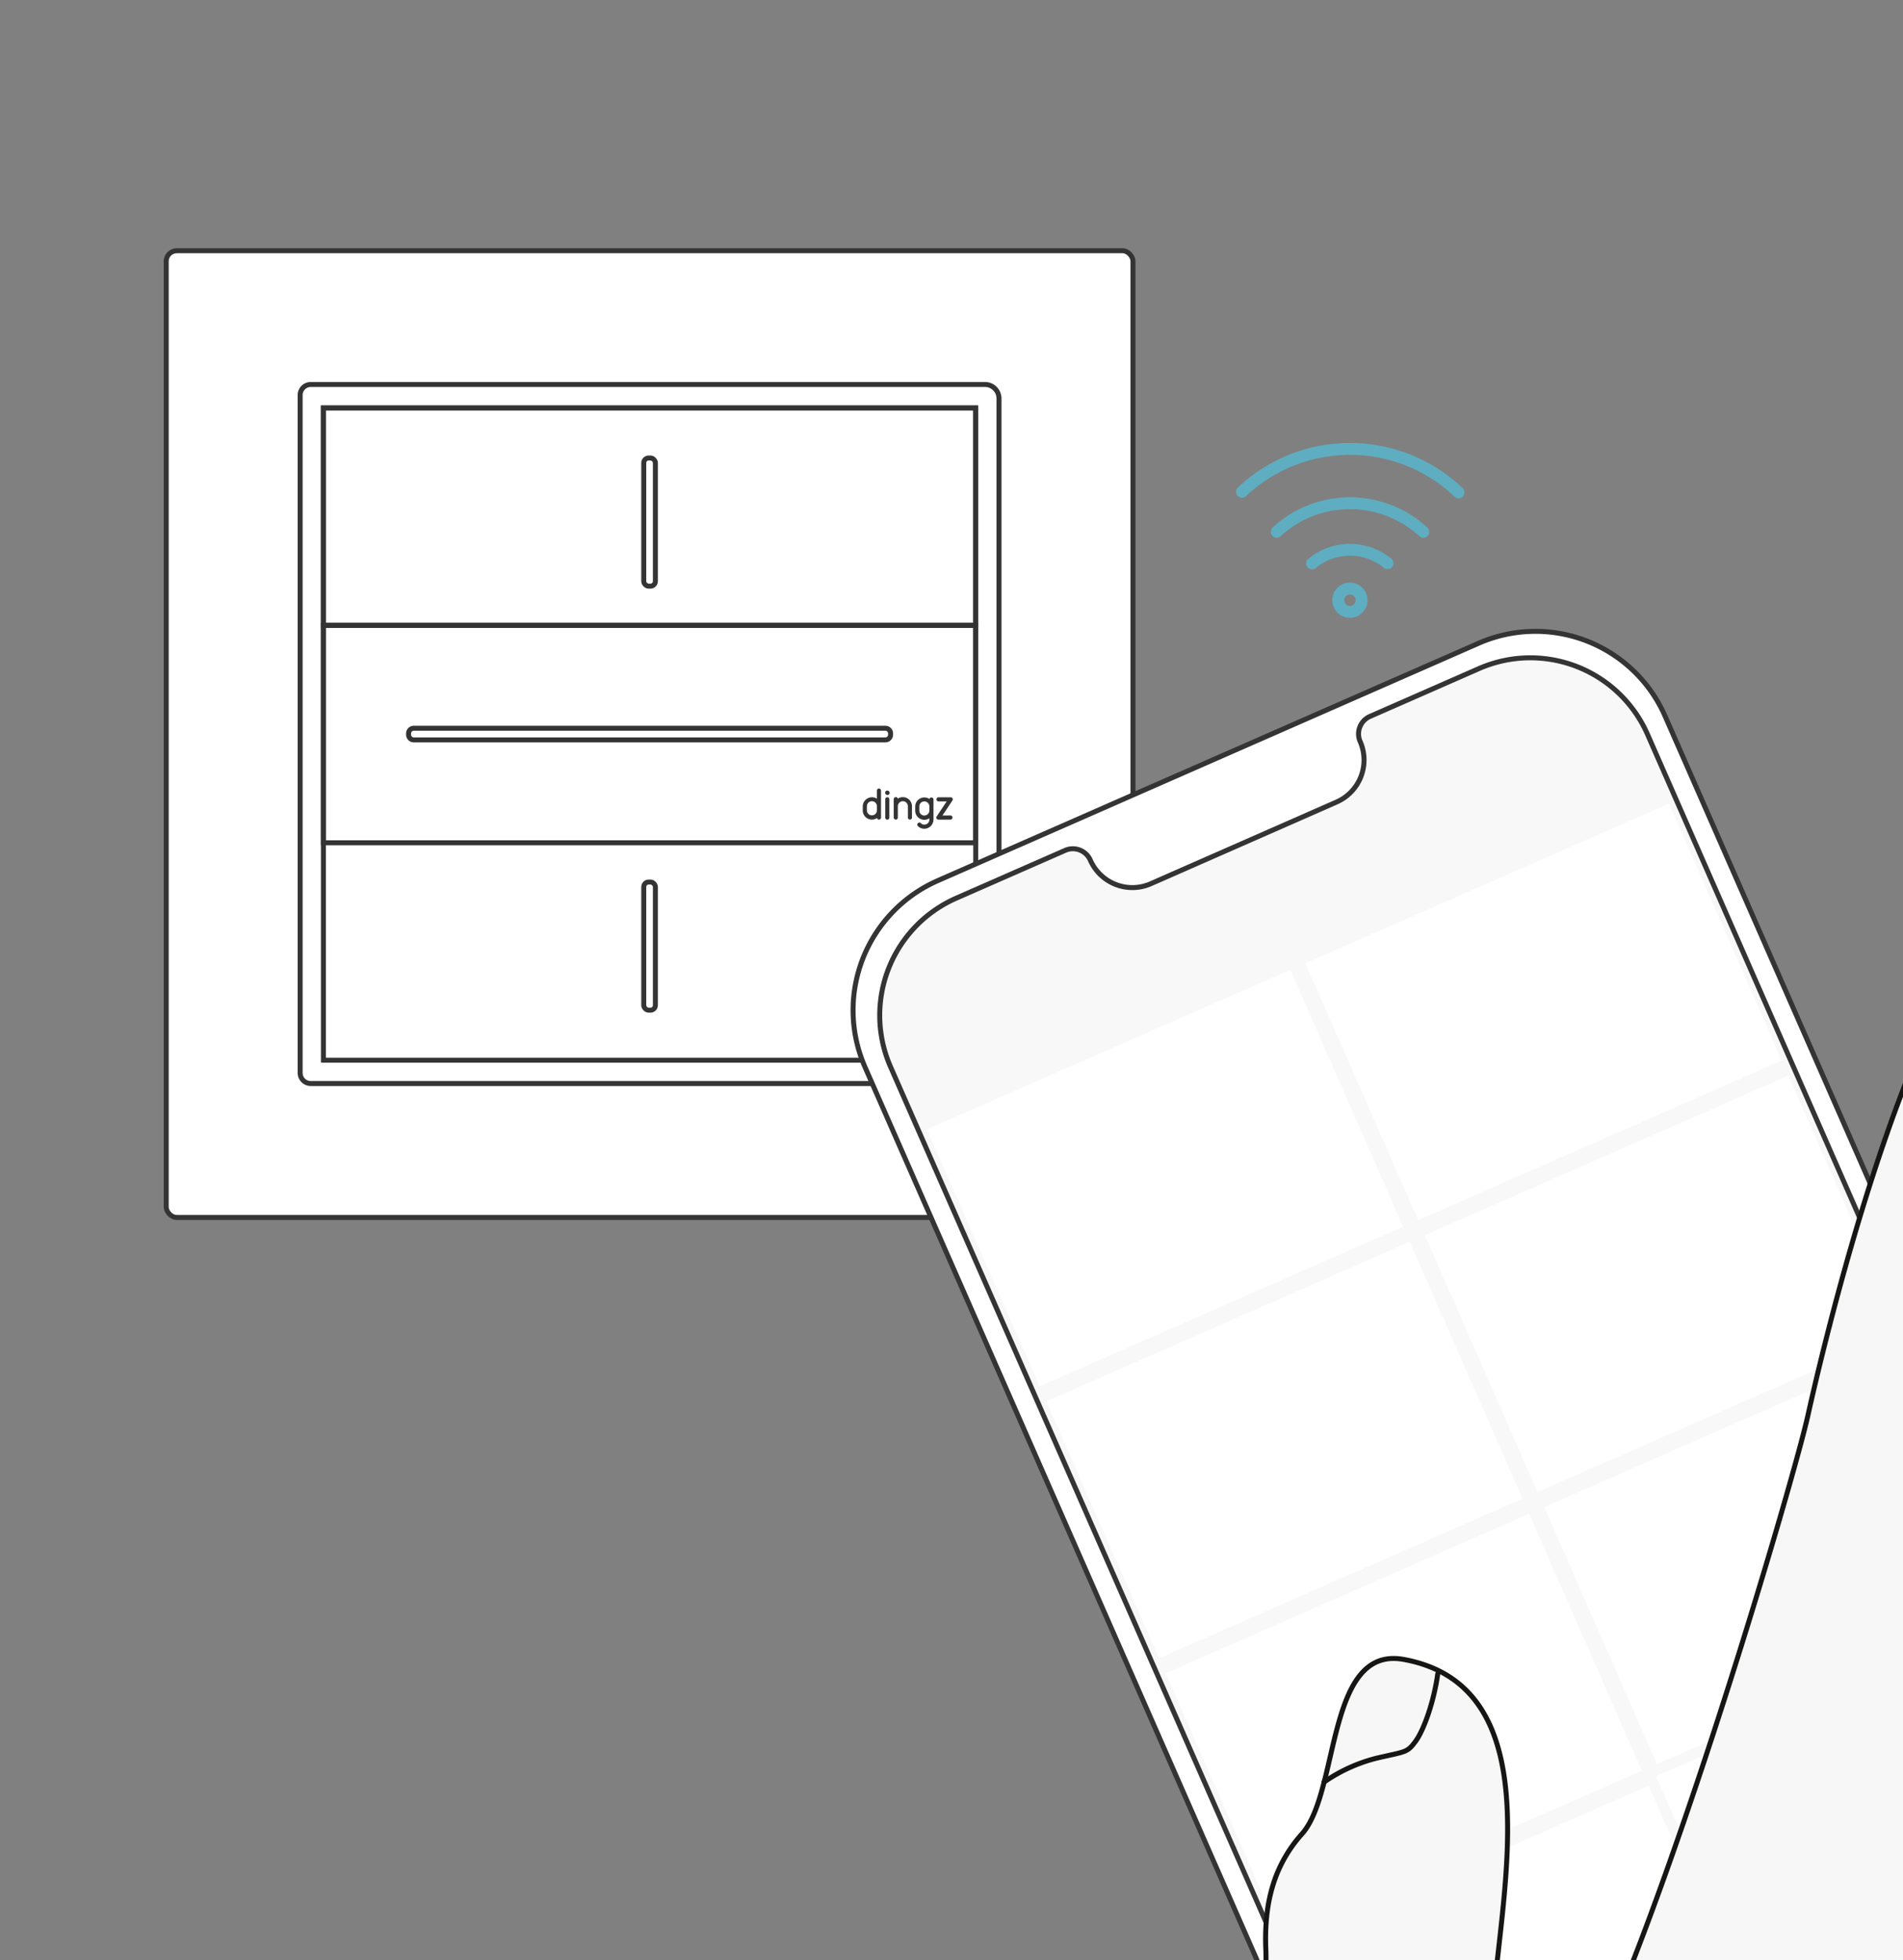 <svg xmlns="http://www.w3.org/2000/svg" xmlns:xlink="http://www.w3.org/1999/xlink" class="animation-interface" viewBox="0 0 466 480"><rect x="0" y="0" width="466" height="480" fill="#808080" stroke="none"/><defs><style>            .cls-interface-1,.cls-interface-4{fill:none;}.cls-interface-2{clip-path:url(#clip-path);}.cls-interface-10,.cls-interface-11,.cls-interface-3,.cls-interface-7,.cls-interface-8{fill:#fff;}.cls-interface-3,.cls-interface-4{stroke:#343434;}.cls-interface-10,.cls-interface-3,.cls-interface-4,.cls-interface-7,.cls-interface-8,.cls-interface-9{stroke-miterlimit:10;}.cls-interface-10,.cls-interface-11,.cls-interface-3,.cls-interface-4,.cls-interface-8{stroke-width:1.22px;}.cls-interface-5{fill:#343434;}.cls-interface-6{fill:#f8f8f8;}.cls-interface-7,.cls-interface-8{stroke:#f8f8f8;}.cls-interface-7{stroke-width:4px;}.cls-interface-9{fill:#5fadc1;stroke:#5fadc1;}.cls-interface-10,.cls-interface-11{fill:#f8f7f7;stroke:#161615;stroke-linecap:round;}.cls-interface-11{stroke-linejoin:round;}        </style><clipPath id="clip-path"><rect class="cls-interface-1" width="466" height="480"></rect></clipPath></defs><g class="cls-interface-2"><g id="Gruppe_4714"><rect id="Rechteck_583" class="cls-interface-3" x="40.7" y="61.4" width="236.74" height="236.74" rx="2.59"></rect><rect id="Rechteck_584" class="cls-interface-4" x="79.2" y="99.9" width="159.73" height="159.73"></rect><path id="Pfad_3464" class="cls-interface-4" d="M242,265.34H76.09a2.59,2.59,0,0,1-2.59-2.59h0v-166a2.59,2.59,0,0,1,2.59-2.59H241.21a3.42,3.42,0,0,1,3.42,3.43V262.75a2.59,2.59,0,0,1-2.59,2.59Z"></path><rect id="Rechteck_585" class="cls-interface-4" x="79.2" y="99.9" width="159.73" height="53.24"></rect><rect id="Rechteck_586" class="cls-interface-4" x="79.2" y="153.15" width="159.73" height="53.24"></rect><path id="Pfad_3465" class="cls-interface-4" d="M182.27,178.34h34.54a1.27,1.27,0,0,1,1.27,1.27v.31a1.27,1.27,0,0,1-1.27,1.27H101.32a1.27,1.27,0,0,1-1.27-1.27v-.31a1.27,1.27,0,0,1,1.27-1.27Z"></path><rect id="Rechteck_587" class="cls-interface-4" x="157.64" y="112.16" width="2.85" height="31.38" rx="1.2"></rect><rect id="Rechteck_588" class="cls-interface-4" x="157.64" y="216" width="2.85" height="31.38" rx="1.2"></rect><path id="Pfad_3466" class="cls-interface-5" d="M215.24,193.1a.5.5,0,0,1,.5.5v6.6a.44.44,0,0,1-.15.36.47.47,0,0,1-.35.15.46.46,0,0,1-.49-.39,2.12,2.12,0,0,1-1.24.39h0a2.24,2.24,0,0,1-2.24-2.24v-1a2.25,2.25,0,0,1,2.24-2.23h0a2.09,2.09,0,0,1,1.23.37v-2a.5.5,0,0,1,.5-.51Zm-.5,4.34a1.24,1.24,0,0,0-1.23-1.23h0a1.23,1.23,0,0,0-1.23,1.23h0v1a1.23,1.23,0,0,0,1.23,1.23h0a1.24,1.24,0,0,0,1.23-1.23Z"></path><path id="Pfad_3467" class="cls-interface-5" d="M217.68,194.57a.57.57,0,0,1-.8-.8.57.57,0,0,1,.8,0,.56.56,0,0,1,0,.8Zm-.76,6a.47.47,0,0,1-.14-.36v-4.48a.46.46,0,0,1,.14-.35.51.51,0,0,1,.72,0,.5.5,0,0,1,.14.35v4.48a.5.5,0,0,1-.86.36Z"></path><path id="Pfad_3468" class="cls-interface-5" d="M221.09,195.21a2.23,2.23,0,0,1,2.23,2.23v2.76a.44.44,0,0,1-.15.36.51.51,0,0,1-.71,0,.51.51,0,0,1-.14-.36v-2.76a1.24,1.24,0,0,0-1.23-1.23h0a1.23,1.23,0,0,0-1.23,1.23h0v2.76a.48.48,0,0,1-.15.36.47.47,0,0,1-.35.15.52.52,0,0,1-.51-.49v-4.51a.49.49,0,0,1,.15-.36.47.47,0,0,1,.36-.14.44.44,0,0,1,.48.38,2.16,2.16,0,0,1,1.25-.38Z"></path><path id="Pfad_3469" class="cls-interface-5" d="M228.58,200.71h0a2.24,2.24,0,0,1-2.24,2.24h0a2.15,2.15,0,0,1-1.57-.65.52.52,0,0,1,0-.72l.12-.08a.44.44,0,0,1,.59.08,1.16,1.16,0,0,0,.87.36h0a1.23,1.23,0,0,0,1.23-1.23h0v-.32a2.22,2.22,0,0,1-1.23.37h0a2.24,2.24,0,0,1-2.24-2.24v-1a2.23,2.23,0,0,1,2.24-2.23h0a2.14,2.14,0,0,1,1.25.38.45.45,0,0,1,.48-.38.51.51,0,0,1,.51.5v5Zm-2.23-1a1.23,1.23,0,0,0,1.23-1.23v-1a1.23,1.23,0,0,0-1.23-1.22h0a1.23,1.23,0,0,0-1.23,1.22v1a1.24,1.24,0,0,0,1.23,1.24h0Z"></path><path id="Pfad_3470" class="cls-interface-5" d="M232.74,199.7a.51.51,0,0,1,.5.5.48.48,0,0,1-.15.36.47.47,0,0,1-.35.15h-3a.4.4,0,0,1-.23-.08.47.47,0,0,1-.21-.32.44.44,0,0,1,.07-.37l2.45-3.69h-2a.5.5,0,0,1-.5-.5.5.5,0,0,1,.5-.5h3a.53.53,0,0,1,.27.08.49.49,0,0,1,.21.32.51.51,0,0,1-.07.38l-2.45,3.68Z"></path></g><path class="cls-interface-6" d="M403.44,179.88,535,479.52a31.35,31.35,0,0,1-16.09,41.29L390.88,577a31.35,31.35,0,0,1-41.29-16.11L218.07,261.25A31.33,31.33,0,0,1,234.15,220l128-56.19A31.33,31.33,0,0,1,403.44,179.88Z"></path><rect class="cls-interface-7" x="234.69" y="252.14" width="101.22" height="72.73" transform="translate(-91.9 139) rotate(-23.7)"></rect><rect class="cls-interface-7" x="327.38" y="211.45" width="101.22" height="72.73" transform="translate(-67.73 172.83) rotate(-23.7)"></rect><rect class="cls-interface-7" x="263.93" y="318.74" width="101.22" height="72.73" transform="translate(-116.2 156.37) rotate(-23.7)"></rect><rect class="cls-interface-7" x="356.61" y="278.05" width="101.22" height="72.73" transform="translate(-92.03 190.19) rotate(-23.7)"></rect><rect class="cls-interface-button cls-interface-7" x="293.16" y="385.34" width="101.22" height="72.73" transform="translate(-140.51 173.74) rotate(-23.7)"></rect><rect class="cls-interface-7" x="385.85" y="344.65" width="101.22" height="72.73" transform="translate(-116.34 207.56) rotate(-23.7)"></rect><rect class="cls-interface-7" x="322.39" y="451.94" width="101.22" height="72.73" transform="translate(-164.81 191.1) rotate(-23.7)"></rect><rect class="cls-interface-8" x="415.08" y="411.25" width="101.22" height="72.73" transform="translate(-140.64 224.93) rotate(-23.7)"></rect><path class="cls-interface-3" d="M362.07,157.53,229.62,215.67a34.65,34.65,0,0,0-17.8,45.65L345.31,565.44A34.66,34.66,0,0,0,391,583.24L523.41,525.1a34.65,34.65,0,0,0,17.8-45.65L407.72,175.33A34.65,34.65,0,0,0,362.07,157.53Zm172.9,322a31.33,31.33,0,0,1-16.1,41.29L390.88,577a31.34,31.34,0,0,1-41.28-16.1L218.07,261.25a31.34,31.34,0,0,1,16.1-41.3l26.68-11.71a4.67,4.67,0,0,1,6.14,2.39h0a11.24,11.24,0,0,0,14.82,5.78l45.48-20a11.24,11.24,0,0,0,5.78-14.82h0a4.66,4.66,0,0,1,2.39-6.14l26.7-11.72a31.33,31.33,0,0,1,41.28,16.11Z"></path><path class="cls-interface-9" d="M330.57,150.79a3.81,3.81,0,1,1,3.8-3.8A3.8,3.8,0,0,1,330.57,150.79Zm0-5.7a1.9,1.9,0,1,0,1.9,1.9A1.9,1.9,0,0,0,330.57,145.09Z"></path><path class="cls-interface-9" d="M339.78,138.88a.93.93,0,0,1-.6-.22,13.57,13.57,0,0,0-17.22,0,.95.95,0,1,1-1.21-1.46,15.46,15.46,0,0,1,19.64,0,.95.95,0,0,1-.61,1.68Z"></path><path class="cls-interface-9" d="M348.55,131.21a1,1,0,0,1-.65-.25,25.55,25.55,0,0,0-34.67,0,.95.95,0,0,1-1.28-1.4,27.45,27.45,0,0,1,37.24,0,1,1,0,0,1,.06,1.34A1,1,0,0,1,348.55,131.21Z"></path><path class="cls-interface-9" d="M357.18,121.55a.9.9,0,0,1-.65-.26,37.59,37.59,0,0,0-51.92,0,1,1,0,0,1-1.31-1.38,39.48,39.48,0,0,1,54.54,0,1,1,0,0,1,0,1.34A.94.94,0,0,1,357.18,121.55Z"></path><g class="cls-interface-finger"><path id="Pfad_3472" class="cls-interface-10" d="M587.59,498.26c6.84-9.2,18.35-7.22,27.43-1.8,10.61,6.34,11.06,14.79,9.8,25.64-1.63,14-3.75,26.58-8.49,40.12-4.85,13.88-9.47,27.16-16.4,40.41a166.1,166.1,0,0,0-11.15,26.59c-2.1,6.51-4.39,12.91-6.95,19.26-1.06,2.64-2.14,5.32-3.13,8-.26.69-1.92,5-.84,2.54,0,0-16.08,37.94-23.62,51.22S543.11,749.58,543,754.93s.15,17.87-1.77,25.62-.17,26.18-.17,26.18L360.92,769.89c-3.56-16-2.57-59.12-9.15-72.71S311.23,584.8,302.19,556.26c3.11-25.14,8.21-52.66,7.8-78.44-.53-11.22,1.7-20.72,8.84-28.73,9.25-10.38,5.9-46.2,24.93-42.71,37.3,6.84,22.93,59.94,21.61,88.08-1.43,124.19,72.36-124.87,77.38-148,6.7-30,35.67-147.8,69.72-131,27,13.94-4.26,55.68-7.48,81.49-6.71,48-19.64,99.9-21.24,145.91,18.65-1.69,16.27-63.8,40.07-63.23,59,1.4,13.2,65.88,30.2,96.71"></path><path id="Pfad_3473" class="cls-interface-11" d="M324.22,436.42A39.42,39.42,0,0,1,337,430.58c7.19-1.69,7.53-1.29,9.61-4.11s4.54-9.84,5.46-16.56"></path></g></g></svg>